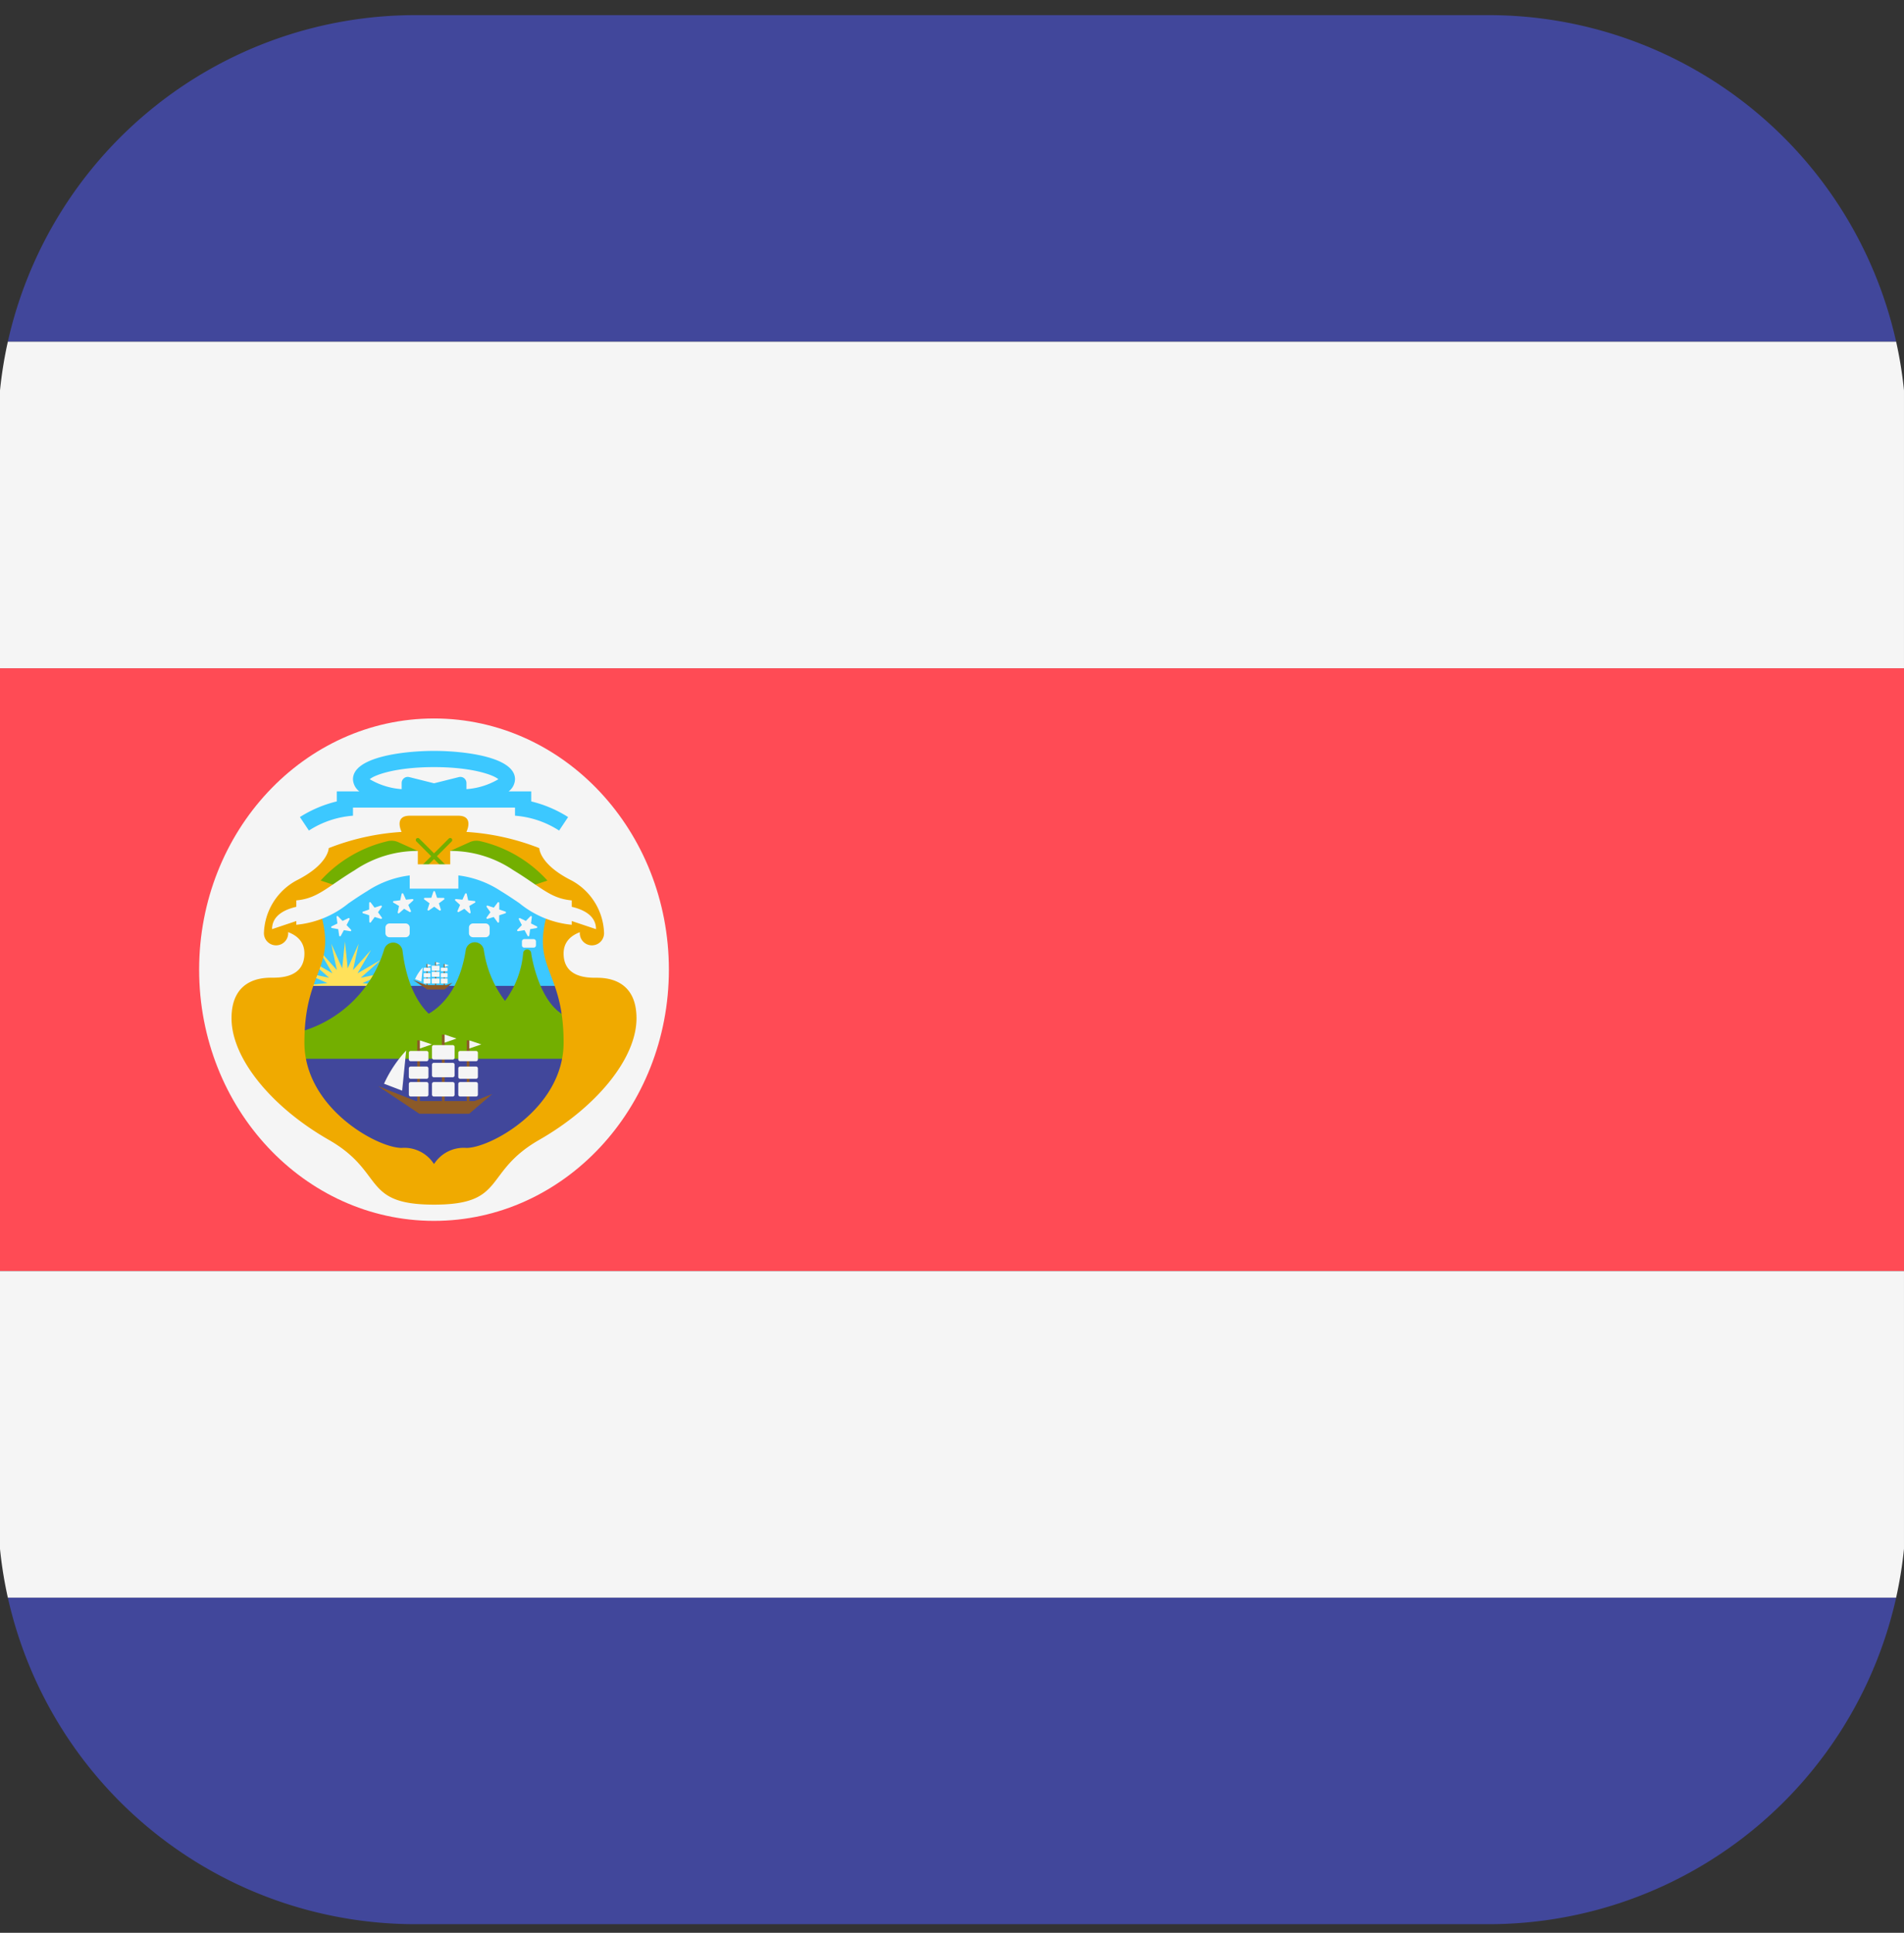 <svg xmlns="http://www.w3.org/2000/svg" xmlns:xlink="http://www.w3.org/1999/xlink" width="204" height="207" viewBox="0 0 204 207"><rect x="0" y="0" width="204" height="207" fill="#333333" stroke="none"/><defs><clipPath id="clip-path"><rect id="Rectangle_2631" data-name="Rectangle 2631" width="204" height="207" rx="5" transform="translate(0.14 -0.437)" fill="#fff"></rect></clipPath></defs><g id="Mask_Group_118" data-name="Mask Group 118" transform="translate(-0.141 0.437)" clip-path="url(#clip-path)"><g id="costa-rica" transform="translate(-0.087 1.184)"><rect id="Rectangle_2623" data-name="Rectangle 2623" width="204.455" height="64.563" transform="translate(0 69.946)" fill="#ff4b55"></rect><path id="Path_14835" data-name="Path 14835" d="M158.8,0H43.791A44.739,44.739,0,0,0,.136,34.973H202.452A44.739,44.739,0,0,0,158.8,0Z" transform="translate(0.933)" fill="#41479b"></path><path id="Path_14836" data-name="Path 14836" d="M1.069,4.447A44.861,44.861,0,0,0,0,14.2V39.42H204.455V14.2a44.86,44.86,0,0,0-1.069-9.752Z" transform="translate(0 30.525)" fill="#f5f5f5"></path><path id="Path_14837" data-name="Path 14837" d="M43.791,56.525H158.8a44.739,44.739,0,0,0,43.655-34.973H.136A44.739,44.739,0,0,0,43.791,56.525Z" transform="translate(0.933 147.929)" fill="#41479b"></path><g id="Group_885" data-name="Group 885" transform="translate(0 75.325)"><path id="Path_14838" data-name="Path 14838" d="M0,42.326a44.861,44.861,0,0,0,1.069,9.752H203.385a44.862,44.862,0,0,0,1.069-9.752V17.105H0Z" transform="translate(0 42.08)" fill="#f5f5f5"></path><ellipse id="Ellipse_198" data-name="Ellipse 198" cx="25.165" cy="26.903" rx="25.165" ry="26.903" transform="translate(21.564)" fill="#f5f5f5"></ellipse></g><rect id="Rectangle_2624" data-name="Rectangle 2624" width="26.032" height="13.017" transform="translate(33.711 91.813)" fill="#3cc8ff"></rect><path id="Path_14839" data-name="Path 14839" d="M8.872,12.617l.3,2.872,1.17-2.64-.6,2.823,1.928-2.148-1.448,2.5,2.5-1.448L10.564,16.5l2.823-.6-2.639,1.17,2.872.3-2.872.3,2.639,1.17-2.823-.6,2.149,1.928-2.5-1.448,1.448,2.5L9.734,19.056l.6,2.823-1.17-2.64-.3,2.872-.3-2.872L7.4,21.879l.6-2.823L6.082,21.2l1.448-2.5-2.5,1.448L7.18,18.226l-2.823.6L7,17.661l-2.872-.3L7,17.067,4.357,15.9l2.823.6L5.031,14.574l2.5,1.448-1.448-2.5L8.01,15.672l-.6-2.823,1.17,2.64Z" transform="translate(28.312 86.599)" fill="#ffe15a"></path><path id="Path_14840" data-name="Path 14840" d="M24.026,32.312H13.612L4.066,24.5V13.221H34.44V24.5Z" transform="translate(27.911 90.742)" fill="#41479b"></path><path id="Path_14841" data-name="Path 14841" d="M29.99,13.828h0a.433.433,0,0,0-.866,0h0a9.978,9.978,0,0,1-1.943,5.081,11.774,11.774,0,0,1-2.268-5.453.978.978,0,0,0-1.406-.724.994.994,0,0,0-.529.739c-.664,4.256-2.671,6.065-3.97,6.808-1.945-1.88-2.586-4.924-2.8-6.722a1.011,1.011,0,0,0-1.46-.786,1.022,1.022,0,0,0-.507.6A13.061,13.061,0,0,1,3.956,22.506v2.6H34.329V20.771C30.858,19.9,29.99,13.828,29.99,13.828Z" transform="translate(27.153 86.664)" fill="#73af00"></path><g id="Group_886" data-name="Group 886" transform="translate(25.034 85.739)"><path id="Path_14842" data-name="Path 14842" d="M36.6,17.846c-3.471-1.735-3.471-3.471-3.471-3.471a25.652,25.652,0,0,0-7.81-1.735s.868-1.735-.868-1.735H19.246c-1.735,0-.868,1.735-.868,1.735a25.652,25.652,0,0,0-7.81,1.735s0,1.735-3.471,3.471a6.648,6.648,0,0,0-3.471,5.641,1.3,1.3,0,1,0,2.6,0,1.284,1.284,0,0,0-.076-.421l.076-.012,8.678-6.075H28.791l8.678,6.075.076.012a1.284,1.284,0,0,0-.076.421,1.3,1.3,0,1,0,2.6,0A6.645,6.645,0,0,0,36.6,17.846Z" transform="translate(-0.154 -10.903)" fill="#f0aa00"></path><path id="Path_14843" data-name="Path 14843" d="M42.235,19.17c-.868,0-3.471,0-3.471-2.6s3.471-2.6,3.471-2.6l-5.207-1.735C35.293,18.3,38.764,18.3,38.764,26.112c0,7-7.81,11.281-10.414,11.281a3.76,3.76,0,0,0-3.471,1.735,3.76,3.76,0,0,0-3.471-1.735c-2.6,0-10.414-4.285-10.414-11.281,0-7.81,3.471-7.81,1.735-13.885L7.523,13.963s3.471,0,3.471,2.6-2.6,2.6-3.471,2.6-4.339,0-4.339,4.339S7.523,33.055,13.6,36.526s3.471,6.942,11.281,6.942S30.085,40,36.16,36.526s10.414-8.678,10.414-13.017S43.1,19.17,42.235,19.17Z" transform="translate(-3.184 -1.814)" fill="#f0aa00"></path></g><g id="Group_887" data-name="Group 887" transform="translate(34.581 88.126)"><path id="Path_14844" data-name="Path 14844" d="M14.811,12.34l-2.1-.943a1.738,1.738,0,0,0-1.107-.107A13.944,13.944,0,0,0,4.4,15.509l2.6.868Z" transform="translate(-4.398 -10.953)" fill="#73af00"></path><path id="Path_14845" data-name="Path 14845" d="M6.163,12.34l2.1-.943a1.738,1.738,0,0,1,1.107-.107,13.944,13.944,0,0,1,7.207,4.22l-2.6.868Z" transform="translate(7.721 -10.953)" fill="#73af00"></path><path id="Path_14846" data-name="Path 14846" d="M7.953,13.159l1.582-1.582a.217.217,0,0,0-.307-.307L7.647,12.852,6.064,11.27a.217.217,0,0,0-.307.307L7.34,13.159,5.758,14.741a.217.217,0,0,0,.307.307l1.582-1.582,1.582,1.582a.217.217,0,0,0,.307-.307Z" transform="translate(4.503 -11.207)" fill="#73af00"></path></g><path id="Path_14847" data-name="Path 14847" d="M38.448,19.767c0-1.477-1.4-2.115-2.6-2.392v-.687c-1.634-.153-2.545-.767-4.129-1.846-.61-.416-1.3-.887-2.137-1.395a12,12,0,0,0-6.751-2.057v1.434H19.356V11.39a12,12,0,0,0-6.751,2.057c-.835.508-1.527.979-2.137,1.395-1.584,1.079-2.5,1.693-4.129,1.846v.687c-1.208.277-2.6.915-2.6,2.392l2.6-.868v.4a10.385,10.385,0,0,0,5.595-2.3c.584-.4,1.246-.849,2.023-1.321a10.6,10.6,0,0,1,4.531-1.665v1.42H23.7v-1.42a10.6,10.6,0,0,1,4.531,1.665c.777.472,1.439.923,2.023,1.321a10.385,10.385,0,0,0,5.595,2.3v-.4Z" transform="translate(25.638 78.121)" fill="#f5f5f5"></path><path id="Path_14848" data-name="Path 14848" d="M28.9,15.433V14.359H26.479a1.7,1.7,0,0,0,.682-1.3c0-2.4-5.455-3.037-8.678-3.037S9.8,10.66,9.8,13.058a1.706,1.706,0,0,0,.682,1.3H8.068v1.074a13.1,13.1,0,0,0-3.953,1.675l.963,1.444A10.108,10.108,0,0,1,9.8,16.963v-.868H27.16v.868a10.11,10.11,0,0,1,4.726,1.59l.963-1.444A13.092,13.092,0,0,0,28.9,15.433Zm-6.942-1.314V13.46a.653.653,0,0,0-.811-.633l-2.66.665-2.66-.665a.653.653,0,0,0-.811.633v.659a7.791,7.791,0,0,1-3.417-1.061c.47-.446,2.769-1.3,6.888-1.3s6.418.856,6.888,1.3A7.791,7.791,0,0,1,21.954,14.119Z" transform="translate(28.247 68.776)" fill="#3cc8ff"></path><g id="Group_888" data-name="Group 888" transform="translate(35.702 93.813)"><path id="Path_14849" data-name="Path 14849" d="M6.991,11.994l.22.659.695.006a.094.094,0,0,1,.055.169l-.559.413.21.663a.094.094,0,0,1-.144.1L6.9,13.6l-.565.4a.094.094,0,0,1-.144-.1l.21-.663-.559-.413a.094.094,0,0,1,.055-.169l.695-.006.22-.659A.094.094,0,0,1,6.991,11.994Z" transform="translate(4.145 -11.93)" fill="#f5f5f5"></path><path id="Path_14850" data-name="Path 14850" d="M6.484,12.014l.288.633.692-.067a.094.094,0,0,1,.072.162l-.513.469.278.637a.094.094,0,0,1-.132.119l-.6-.343-.52.461A.093.093,0,0,1,5.891,14l.139-.681-.6-.352a.094.094,0,0,1,.037-.174l.69-.078.149-.679A.094.094,0,0,1,6.484,12.014Z" transform="translate(1.25 -11.728)" fill="#f5f5f5"></path><path id="Path_14851" data-name="Path 14851" d="M5.854,12.117l.418.555.661-.216a.094.094,0,0,1,.106.143l-.4.569.409.562a.094.094,0,0,1-.1.145l-.664-.2-.408.563a.093.093,0,0,1-.169-.053l-.012-.695-.661-.214a.094.094,0,0,1,0-.178l.657-.226v-.7A.093.093,0,0,1,5.854,12.117Z" transform="translate(-1.613 -10.901)" fill="#f5f5f5"></path><path id="Path_14852" data-name="Path 14852" d="M5.28,12.3l.488.5.626-.3a.094.094,0,0,1,.124.127l-.32.617.48.5a.094.094,0,0,1-.083.157l-.686-.114-.329.612a.094.094,0,0,1-.175-.03l-.1-.687-.684-.124a.094.094,0,0,1-.025-.176l.621-.311-.093-.689A.094.094,0,0,1,5.28,12.3Z" transform="translate(-4.54 -9.604)" fill="#f5f5f5"></path><path id="Path_14853" data-name="Path 14853" d="M7.311,12.014l-.288.633-.692-.067a.094.094,0,0,0-.072.162l.513.469-.278.637a.094.094,0,0,0,.132.119l.6-.343.52.461A.093.093,0,0,0,7.9,14l-.139-.681.6-.352a.094.094,0,0,0-.037-.174l-.69-.078-.149-.679A.094.094,0,0,0,7.311,12.014Z" transform="translate(7.05 -11.728)" fill="#f5f5f5"></path><path id="Path_14854" data-name="Path 14854" d="M7.869,12.117l-.418.555-.66-.216a.094.094,0,0,0-.106.143l.4.569-.409.562a.094.094,0,0,0,.1.145l.664-.2.408.563a.093.093,0,0,0,.169-.053l.012-.695.661-.214a.094.094,0,0,0,0-.178l-.657-.226v-.7A.094.094,0,0,0,7.869,12.117Z" transform="translate(9.985 -10.901)" fill="#f5f5f5"></path><path id="Path_14855" data-name="Path 14855" d="M8.5,12.3l-.488.5-.626-.3a.094.094,0,0,0-.124.127l.32.617-.48.5a.094.094,0,0,0,.083.157l.686-.114.329.612a.094.094,0,0,0,.175-.03l.1-.687.684-.124a.093.093,0,0,0,.025-.176l-.622-.311.093-.689A.093.093,0,0,0,8.5,12.3Z" transform="translate(12.856 -9.604)" fill="#f5f5f5"></path></g><path id="Path_14856" data-name="Path 14856" d="M5.18,14.586,9.6,17.543h5.343l2.468-2.115-1.9.759H9.221Z" transform="translate(35.556 100.115)" fill="#8c5a28"></path><path id="Path_14857" data-name="Path 14857" d="M7.63,14.1,7.2,18.4l-1.942-.741A13.217,13.217,0,0,1,7.63,14.1Z" transform="translate(36.116 96.786)" fill="#f5f5f5"></path><g id="Group_889" data-name="Group 889" transform="translate(44.932 109.184)"><rect id="Rectangle_2625" data-name="Rectangle 2625" width="0.287" height="7.327" transform="translate(2.648)" fill="#8c5a28"></rect><rect id="Rectangle_2626" data-name="Rectangle 2626" width="0.287" height="6.707" transform="translate(5.303 0.619)" fill="#8c5a28"></rect><rect id="Rectangle_2627" data-name="Rectangle 2627" width="0.287" height="6.707" transform="translate(0 0.619)" fill="#8c5a28"></rect></g><g id="Group_890" data-name="Group 890" transform="translate(44.032 109.18)"><path id="Path_14858" data-name="Path 14858" d="M8.133,16.077H6.111a.2.2,0,0,1-.2-.2V14.727a.2.2,0,0,1,.2-.2H8.133a.2.2,0,0,1,.2.2v1.154A.2.2,0,0,1,8.133,16.077Z" transform="translate(-3.431 -9.443)" fill="#f5f5f5"></path><path id="Path_14859" data-name="Path 14859" d="M8.133,15.815H6.111a.2.2,0,0,1-.2-.2V14.465a.2.2,0,0,1,.2-.2H8.133a.2.2,0,0,1,.2.2v1.154A.2.2,0,0,1,8.133,15.815Z" transform="translate(-3.431 -11.242)" fill="#f5f5f5"></path><path id="Path_14860" data-name="Path 14860" d="M8.133,15.573H6.111a.2.2,0,0,1-.2-.2V14.224a.2.2,0,0,1,.2-.2H8.133a.2.2,0,0,1,.2.2v1.154A.2.2,0,0,1,8.133,15.573Z" transform="translate(-3.431 -12.899)" fill="#f5f5f5"></path><path id="Path_14861" data-name="Path 14861" d="M8.166,16.077H6.47a.2.2,0,0,1-.2-.2V14.727a.2.2,0,0,1,.2-.2h1.7a.2.2,0,0,1,.2.2v1.154A.2.2,0,0,1,8.166,16.077Z" transform="translate(-0.971 -9.443)" fill="#f5f5f5"></path><path id="Path_14862" data-name="Path 14862" d="M8.166,15.624H6.47a.2.2,0,0,1-.2-.2v-.912a.2.2,0,0,1,.2-.2h1.7a.2.2,0,0,1,.2.2v.912A.2.2,0,0,1,8.166,15.624Z" transform="translate(-0.971 -10.888)" fill="#f5f5f5"></path><path id="Path_14863" data-name="Path 14863" d="M8.166,15.2H6.47a.2.2,0,0,1-.2-.2v-.7a.2.2,0,0,1,.2-.2h1.7a.2.2,0,0,1,.2.2v.7A.2.2,0,0,1,8.166,15.2Z" transform="translate(-0.971 -12.347)" fill="#f5f5f5"></path><path id="Path_14864" data-name="Path 14864" d="M7.491,16.077H5.8a.2.2,0,0,1-.2-.2V14.727a.2.2,0,0,1,.2-.2h1.7a.2.2,0,0,1,.2.2v1.154A.2.2,0,0,1,7.491,16.077Z" transform="translate(-5.599 -9.443)" fill="#f5f5f5"></path><path id="Path_14865" data-name="Path 14865" d="M7.491,15.624H5.8a.2.2,0,0,1-.2-.2v-.912a.2.2,0,0,1,.2-.2h1.7a.2.2,0,0,1,.2.2v.912A.2.2,0,0,1,7.491,15.624Z" transform="translate(-5.599 -10.888)" fill="#f5f5f5"></path><path id="Path_14866" data-name="Path 14866" d="M7.491,15.2H5.8a.2.2,0,0,1-.2-.2v-.7a.2.2,0,0,1,.2-.2h1.7a.2.2,0,0,1,.2.2v.7A.2.2,0,0,1,7.491,15.2Z" transform="translate(-5.599 -12.347)" fill="#f5f5f5"></path><path id="Path_14867" data-name="Path 14867" d="M5.75,13.963v.867l1.276-.441Z" transform="translate(-4.563 -13.34)" fill="#f5f5f5"></path><path id="Path_14868" data-name="Path 14868" d="M6.424,13.963v.867L7.7,14.389Z" transform="translate(0.062 -13.34)" fill="#f5f5f5"></path><path id="Path_14869" data-name="Path 14869" d="M6.087,13.884v.867l1.276-.441Z" transform="translate(-2.255 -13.884)" fill="#f5f5f5"></path></g><path id="Path_14870" data-name="Path 14870" d="M5.656,13.14l1.536,1.027H9.048l.857-.735-.659.264H7.06Z" transform="translate(38.818 90.185)" fill="#8c5a28"></path><path id="Path_14871" data-name="Path 14871" d="M6.507,12.971l-.148,1.5-.674-.258A4.6,4.6,0,0,1,6.507,12.971Z" transform="translate(39.013 89.028)" fill="#f5f5f5"></path><g id="Group_891" data-name="Group 891" transform="translate(45.93 101.409)"><rect id="Rectangle_2628" data-name="Rectangle 2628" width="0.1" height="2.546" transform="translate(0.922)" fill="#8c5a28"></rect><rect id="Rectangle_2629" data-name="Rectangle 2629" width="0.1" height="2.33" transform="translate(1.845 0.216)" fill="#8c5a28"></rect><rect id="Rectangle_2630" data-name="Rectangle 2630" width="0.1" height="2.33" transform="translate(0 0.216)" fill="#8c5a28"></rect></g><g id="Group_892" data-name="Group 892" transform="translate(41.523 97.279)"><path id="Path_14872" data-name="Path 14872" d="M6.682,13.658h-.7a.068.068,0,0,1-.068-.068v-.4a.068.068,0,0,1,.068-.068h.7a.068.068,0,0,1,.068.068v.4A.068.068,0,0,1,6.682,13.658Z" transform="translate(-0.953 -7.226)" fill="#f5f5f5"></path><path id="Path_14873" data-name="Path 14873" d="M6.682,13.566h-.7a.068.068,0,0,1-.068-.068v-.4a.068.068,0,0,1,.068-.068h.7a.068.068,0,0,1,.068.068v.4A.068.068,0,0,1,6.682,13.566Z" transform="translate(-0.953 -7.85)" fill="#f5f5f5"></path><path id="Path_14874" data-name="Path 14874" d="M6.682,13.483h-.7a.068.068,0,0,1-.068-.068v-.4a.068.068,0,0,1,.068-.068h.7a.068.068,0,0,1,.068.068v.4A.069.069,0,0,1,6.682,13.483Z" transform="translate(-0.953 -8.426)" fill="#f5f5f5"></path><path id="Path_14875" data-name="Path 14875" d="M6.693,13.658H6.1a.068.068,0,0,1-.068-.068v-.4A.068.068,0,0,1,6.1,13.12h.589a.068.068,0,0,1,.068.068v.4A.068.068,0,0,1,6.693,13.658Z" transform="translate(-0.098 -7.226)" fill="#f5f5f5"></path><path id="Path_14876" data-name="Path 14876" d="M6.693,13.5H6.1a.068.068,0,0,1-.068-.068v-.317a.068.068,0,0,1,.068-.068h.589a.068.068,0,0,1,.068.068v.317A.068.068,0,0,1,6.693,13.5Z" transform="translate(-0.098 -7.727)" fill="#f5f5f5"></path><path id="Path_14877" data-name="Path 14877" d="M6.693,13.354H6.1a.068.068,0,0,1-.068-.068v-.244a.068.068,0,0,1,.068-.068h.589a.068.068,0,0,1,.068.068v.244A.068.068,0,0,1,6.693,13.354Z" transform="translate(-0.098 -8.234)" fill="#f5f5f5"></path><path id="Path_14878" data-name="Path 14878" d="M6.459,13.658H5.869A.068.068,0,0,1,5.8,13.59v-.4a.068.068,0,0,1,.068-.068h.589a.068.068,0,0,1,.068.068v.4A.068.068,0,0,1,6.459,13.658Z" transform="translate(-1.706 -7.226)" fill="#f5f5f5"></path><path id="Path_14879" data-name="Path 14879" d="M6.459,13.5H5.869a.068.068,0,0,1-.068-.068v-.317a.068.068,0,0,1,.068-.068h.589a.068.068,0,0,1,.068.068v.317A.068.068,0,0,1,6.459,13.5Z" transform="translate(-1.706 -7.727)" fill="#f5f5f5"></path><path id="Path_14880" data-name="Path 14880" d="M6.459,13.354H5.869a.068.068,0,0,1-.068-.068v-.244a.068.068,0,0,1,.068-.068h.589a.068.068,0,0,1,.068.068v.244A.068.068,0,0,1,6.459,13.354Z" transform="translate(-1.706 -8.234)" fill="#f5f5f5"></path><path id="Path_14881" data-name="Path 14881" d="M5.854,12.923v.3l.443-.153Z" transform="translate(-1.346 -8.579)" fill="#f5f5f5"></path><path id="Path_14882" data-name="Path 14882" d="M6.088,12.923v.3l.443-.153Z" transform="translate(0.261 -8.579)" fill="#f5f5f5"></path><path id="Path_14883" data-name="Path 14883" d="M5.971,12.9v.3l.443-.153Z" transform="translate(-0.544 -8.768)" fill="#f5f5f5"></path><path id="Path_14884" data-name="Path 14884" d="M7.445,13.848H5.719a.44.44,0,0,1-.438-.438v-.6a.44.44,0,0,1,.438-.438H7.445a.44.44,0,0,1,.438.438v.6A.44.44,0,0,1,7.445,13.848Z" transform="translate(-5.28 -12.371)" fill="#f5f5f5"></path><path id="Path_14885" data-name="Path 14885" d="M8.2,13.848H6.857a.439.439,0,0,1-.438-.438v-.6a.439.439,0,0,1,.438-.438H8.2a.438.438,0,0,1,.438.438v.6A.438.438,0,0,1,8.2,13.848Z" transform="translate(2.53 -12.371)" fill="#f5f5f5"></path><path id="Path_14886" data-name="Path 14886" d="M8.389,13.5h-1a.251.251,0,0,1-.251-.251v-.413a.251.251,0,0,1,.251-.251h1a.251.251,0,0,1,.251.251v.413A.251.251,0,0,1,8.389,13.5Z" transform="translate(7.489 -10.909)" fill="#f5f5f5"></path></g></g></g></svg>